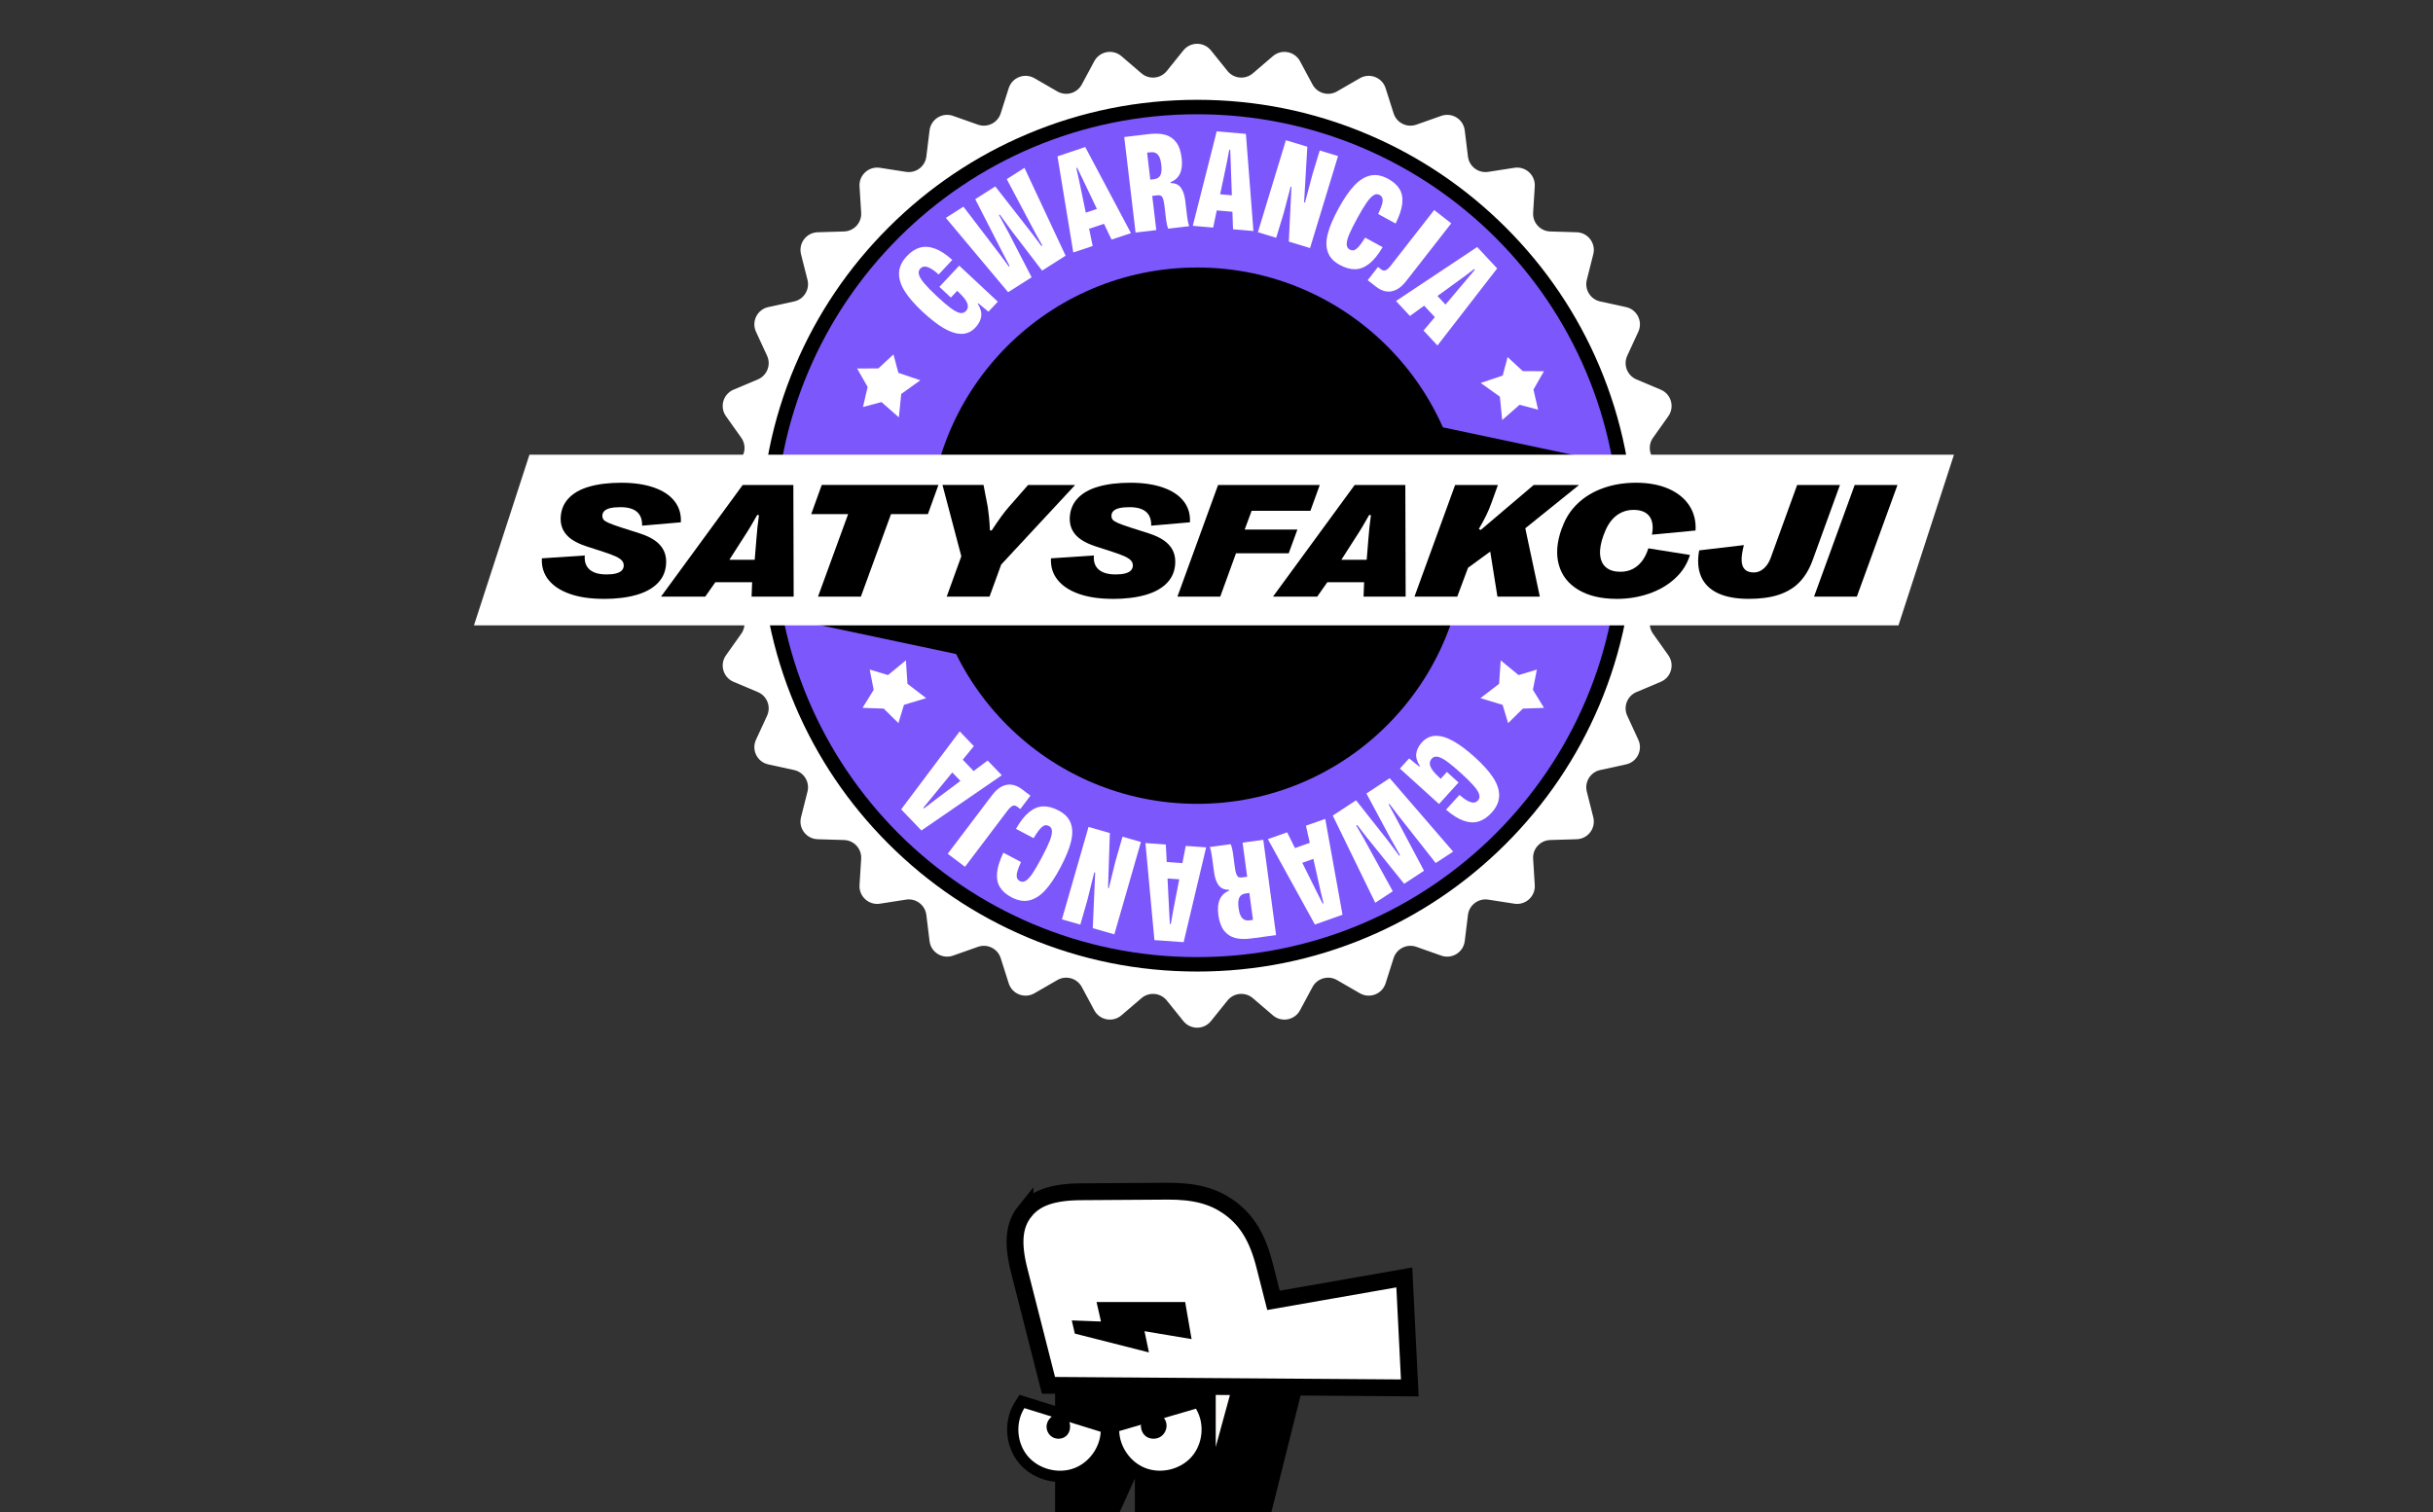 <svg width="349" height="217" viewBox="0 0 349 217" fill="none" xmlns="http://www.w3.org/2000/svg">
<rect x="0" y="0" width="349" height="217" fill="#333333" stroke="none"/>
<g clip-path="url(#clip0_9412_69743)">
<g clip-path="url(#clip1_9412_69743)">
<path d="M173.704 7.233L176.079 10.186C176.977 11.303 178.624 11.456 179.711 10.523L182.59 8.056C183.822 7.002 185.712 7.354 186.48 8.782L188.272 12.121C188.949 13.383 190.539 13.836 191.782 13.119L195.065 11.222C196.468 10.411 198.266 11.106 198.756 12.65L199.903 16.261C200.336 17.627 201.814 18.363 203.168 17.886L206.745 16.624C208.275 16.085 209.912 17.096 210.109 18.704L210.57 22.464C210.744 23.886 212.064 24.881 213.481 24.658L217.228 24.075C218.831 23.826 220.255 25.122 220.154 26.738L219.918 30.518C219.83 31.948 220.943 33.169 222.374 33.21L226.164 33.324C227.785 33.373 228.947 34.907 228.547 36.48L227.619 40.154C227.269 41.542 228.138 42.946 229.538 43.252L233.242 44.06C234.827 44.405 235.685 46.128 235.006 47.599L233.418 51.04C232.819 52.34 233.416 53.88 234.736 54.437L238.23 55.911C239.724 56.54 240.25 58.39 239.314 59.714L237.12 62.805C236.29 63.973 236.593 65.595 237.789 66.385L240.95 68.476C242.304 69.37 242.481 71.284 241.316 72.411L238.593 75.046C237.563 76.043 237.563 77.694 238.593 78.689L241.316 81.323C242.481 82.451 242.304 84.365 240.95 85.259L237.789 87.35C236.593 88.14 236.29 89.762 237.12 90.93L239.314 94.021C240.253 95.342 239.726 97.192 238.23 97.824L234.736 99.298C233.416 99.855 232.819 101.394 233.418 102.695L235.006 106.135C235.685 107.607 234.827 109.33 233.242 109.674L229.538 110.483C228.138 110.788 227.266 112.19 227.619 113.581L228.547 117.255C228.944 118.825 227.785 120.361 226.164 120.411L222.374 120.525C220.94 120.569 219.827 121.786 219.918 123.216L220.154 126.996C220.255 128.613 218.831 129.908 217.228 129.66L213.481 129.077C212.064 128.856 210.744 129.851 210.57 131.271L210.109 135.03C209.912 136.639 208.272 137.652 206.745 137.111L203.168 135.849C201.817 135.372 200.336 136.108 199.903 137.473L198.756 141.085C198.266 142.629 196.471 143.323 195.065 142.512L191.782 140.616C190.539 139.898 188.952 140.352 188.272 141.613L186.48 144.953C185.715 146.38 183.822 146.735 182.59 145.678L179.711 143.212C178.621 142.279 176.977 142.432 176.079 143.549L173.704 146.502C172.687 147.767 170.762 147.767 169.746 146.502L167.37 143.549C166.472 142.432 164.825 142.279 163.739 143.212L160.859 145.678C159.627 146.733 157.737 146.38 156.969 144.953L155.177 141.613C154.5 140.352 152.91 139.898 151.667 140.616L148.384 142.512C146.981 143.323 145.183 142.629 144.693 141.085L143.547 137.473C143.113 136.108 141.635 135.372 140.281 135.849L136.704 137.111C135.174 137.65 133.537 136.639 133.34 135.03L132.879 131.271C132.705 129.849 131.385 128.854 129.968 129.077L126.221 129.66C124.618 129.908 123.194 128.613 123.295 126.996L123.531 123.216C123.619 121.786 122.506 120.566 121.075 120.525L117.285 120.411C115.664 120.361 114.502 118.828 114.902 117.255L115.83 113.581C116.18 112.193 115.311 110.788 113.911 110.483L110.207 109.674C108.622 109.33 107.764 107.607 108.443 106.135L110.031 102.695C110.63 101.394 110.033 99.855 108.713 99.298L105.219 97.824C103.725 97.195 103.199 95.345 104.135 94.021L106.329 90.93C107.159 89.762 106.856 88.14 105.66 87.35L102.499 85.259C101.145 84.365 100.968 82.451 102.133 81.323L104.856 78.689C105.886 77.691 105.886 76.041 104.856 75.046L102.133 72.411C100.968 71.284 101.145 69.37 102.499 68.476L105.66 66.385C106.856 65.595 107.159 63.973 106.329 62.805L104.135 59.714C103.196 58.393 103.723 56.543 105.219 55.911L108.713 54.437C110.033 53.88 110.63 52.34 110.031 51.04L108.443 47.599C107.764 46.128 108.622 44.405 110.207 44.06L113.911 43.252C115.311 42.946 116.183 41.545 115.83 40.154L114.902 36.48C114.505 34.91 115.664 33.373 117.285 33.324L121.075 33.21C122.509 33.166 123.622 31.948 123.531 30.518L123.295 26.738C123.194 25.122 124.618 23.826 126.221 24.075L129.968 24.658C131.385 24.878 132.705 23.884 132.879 22.464L133.34 18.704C133.537 17.096 135.177 16.083 136.704 16.624L140.281 17.886C141.632 18.363 143.113 17.627 143.547 16.261L144.693 12.65C145.183 11.106 146.978 10.411 148.384 11.222L151.667 13.119C152.91 13.836 154.497 13.383 155.177 12.121L156.969 8.782C157.734 7.354 159.627 6.999 160.859 8.056L163.739 10.523C164.828 11.456 166.472 11.303 167.37 10.186L169.746 7.233C170.762 5.968 172.687 5.968 173.704 7.233Z" fill="white"/>
<path d="M171.731 138.359C155.284 138.359 139.823 131.963 128.193 120.346C116.563 108.729 110.159 93.285 110.159 76.857C110.159 60.429 116.563 44.985 128.193 33.368C139.823 21.751 155.284 15.355 171.731 15.355C188.178 15.355 203.639 21.751 215.269 33.368C226.899 44.985 233.303 60.429 233.303 76.857C233.303 93.285 226.899 108.729 215.269 120.346C203.639 131.963 188.178 138.359 171.731 138.359Z" fill="#7C57FC"/>
<path d="M171.727 16.393C205.159 16.393 232.261 43.465 232.261 76.86C232.261 110.255 205.159 137.326 171.727 137.326C138.294 137.326 111.192 110.255 111.192 76.86C111.192 43.465 138.294 16.393 171.727 16.393ZM171.727 14.321C163.276 14.321 155.075 15.974 147.356 19.236C139.899 22.386 133.205 26.894 127.455 32.638C121.704 38.381 117.191 45.068 114.037 52.514C110.772 60.224 109.117 68.416 109.117 76.857C109.117 85.298 110.772 93.49 114.037 101.2C117.191 108.648 121.704 115.335 127.455 121.079C133.205 126.823 139.899 131.331 147.356 134.481C155.075 137.743 163.276 139.396 171.727 139.396C180.177 139.396 188.378 137.743 196.097 134.481C203.551 131.331 210.248 126.823 215.996 121.079C221.744 115.335 226.259 108.648 229.413 101.2C232.679 93.49 234.333 85.298 234.333 76.857C234.333 68.416 232.679 60.224 229.413 52.514C226.259 45.066 221.746 38.379 215.996 32.638C210.246 26.894 203.551 22.386 196.097 19.236C188.378 15.974 180.177 14.321 171.727 14.321Z" fill="black"/>
<path d="M171.727 115.333C193.001 115.333 210.246 98.107 210.246 76.857C210.246 55.608 193.001 38.382 171.727 38.382C150.454 38.382 133.208 55.608 133.208 76.857C133.208 98.107 150.454 115.333 171.727 115.333Z" fill="black"/>
<path fill-rule="evenodd" clip-rule="evenodd" d="M116.063 89.365L139.661 89.536L140.68 94.586" fill="black"/>
<path fill-rule="evenodd" clip-rule="evenodd" d="M226.682 65.491L203.085 65.32L202.065 60.271" fill="black"/>
<path d="M272.324 89.728H67.986L75.949 65.235H280.286L272.324 89.728Z" fill="white"/>
<path d="M86.559 85.922C84.697 85.922 83.089 85.686 81.743 85.212C80.394 84.738 79.372 84.067 78.68 83.199C77.985 82.329 77.668 81.3 77.728 80.109L83.88 79.697C83.833 80.3 83.924 80.8 84.15 81.202C84.376 81.603 84.726 81.906 85.203 82.111C85.68 82.319 86.282 82.419 87.008 82.419C87.558 82.419 88.017 82.37 88.383 82.272C88.748 82.173 89.023 82.028 89.202 81.837C89.381 81.645 89.472 81.414 89.472 81.14C89.472 80.865 89.389 80.64 89.221 80.443C89.052 80.243 88.761 80.046 88.344 79.847C87.926 79.65 87.314 79.419 86.505 79.16L84.111 78.383C83.294 78.116 82.617 77.8 82.077 77.44C81.538 77.08 81.131 76.652 80.851 76.165C80.57 75.678 80.428 75.116 80.42 74.484C80.428 73.331 80.783 72.362 81.486 71.577C82.189 70.792 83.19 70.209 84.492 69.831C85.794 69.453 87.34 69.263 89.127 69.263C90.914 69.263 92.489 69.492 93.801 69.95C95.113 70.409 96.104 71.067 96.768 71.924C97.432 72.782 97.73 73.792 97.663 74.95L97.653 74.94L92.107 75.422C92.123 74.834 92.016 74.344 91.793 73.95C91.568 73.556 91.225 73.261 90.761 73.064C90.299 72.865 89.713 72.766 89.003 72.766C88.414 72.766 87.929 72.813 87.542 72.904C87.156 72.994 86.871 73.134 86.684 73.321C86.497 73.507 86.404 73.738 86.404 74.012C86.404 74.225 86.461 74.406 86.575 74.556C86.689 74.707 86.948 74.867 87.348 75.044C87.75 75.22 88.362 75.44 89.187 75.707L91.742 76.52C91.757 76.528 91.773 76.533 91.788 76.538C91.804 76.541 91.822 76.549 91.845 76.557C92.67 76.823 93.358 77.147 93.907 77.528C94.457 77.909 94.87 78.355 95.144 78.862C95.419 79.37 95.557 79.943 95.557 80.585C95.557 81.751 95.194 82.736 94.468 83.539C93.741 84.339 92.709 84.938 91.368 85.334C90.027 85.731 88.427 85.93 86.562 85.93L86.559 85.922Z" fill="black"/>
<path d="M94.82 85.601L106.538 69.582H113.801L113.847 85.601H107.809L107.89 83.541H102.609L101.164 85.601H94.817H94.82ZM104.627 80.313H108.258L108.523 77.098C108.561 76.603 108.606 76.111 108.655 75.621C108.704 75.134 108.774 74.569 108.867 73.927L108.626 73.87C108.268 74.51 107.942 75.077 107.646 75.569C107.353 76.062 107.029 76.575 106.678 77.108L104.627 80.313Z" fill="black"/>
<path d="M117.339 85.601L121.657 73.769H116.363L117.875 69.579H134.613L133.1 73.769H127.807L123.488 85.601H117.336H117.339Z" fill="black"/>
<path d="M135.8 85.601L137.896 79.811L135.193 69.579H141.081L141.688 72.727C141.742 73.064 141.8 73.523 141.859 74.106C141.921 74.689 141.966 75.347 141.997 76.08L142.238 76.126C142.713 75.401 143.159 74.751 143.579 74.17C143.999 73.59 144.362 73.129 144.668 72.787L147.475 69.582H154.223L143.615 81.002L141.942 85.603H135.803L135.8 85.601Z" fill="black"/>
<path d="M159.587 85.922C157.724 85.922 156.116 85.686 154.77 85.212C153.421 84.738 152.4 84.067 151.707 83.199C151.012 82.329 150.695 81.3 150.755 80.109L156.907 79.697C156.861 80.3 156.952 80.8 157.177 81.202C157.403 81.603 157.753 81.906 158.23 82.111C158.707 82.319 159.309 82.419 160.035 82.419C160.585 82.419 161.044 82.37 161.41 82.272C161.776 82.173 162.051 82.028 162.23 81.837C162.409 81.645 162.499 81.414 162.499 81.14C162.499 80.865 162.416 80.64 162.248 80.443C162.079 80.243 161.789 80.046 161.371 79.847C160.954 79.65 160.341 79.419 159.532 79.16L157.138 78.383C156.321 78.116 155.644 77.8 155.105 77.44C154.565 77.077 154.158 76.652 153.878 76.165C153.598 75.678 153.455 75.116 153.447 74.484C153.455 73.331 153.811 72.362 154.513 71.577C155.216 70.792 156.217 70.209 157.52 69.831C158.822 69.453 160.367 69.263 162.154 69.263C163.942 69.263 165.516 69.492 166.828 69.95C168.141 70.409 169.132 71.067 169.796 71.924C170.46 72.782 170.758 73.792 170.69 74.95L170.68 74.94L165.135 75.422C165.15 74.834 165.044 74.344 164.821 73.95C164.595 73.556 164.253 73.261 163.789 73.064C163.327 72.865 162.741 72.766 162.03 72.766C161.441 72.766 160.956 72.813 160.57 72.904C160.183 72.994 159.898 73.134 159.711 73.321C159.524 73.507 159.431 73.738 159.431 74.012C159.431 74.225 159.488 74.406 159.602 74.556C159.716 74.704 159.976 74.867 160.375 75.044C160.777 75.22 161.389 75.44 162.214 75.707L164.769 76.52C164.784 76.528 164.8 76.533 164.816 76.538C164.831 76.541 164.849 76.549 164.873 76.557C165.697 76.823 166.385 77.147 166.935 77.528C167.485 77.909 167.897 78.355 168.172 78.862C168.447 79.37 168.584 79.943 168.584 80.585C168.584 81.751 168.221 82.736 167.495 83.539C166.769 84.339 165.736 84.938 164.395 85.334C163.054 85.731 161.454 85.93 159.589 85.93L159.587 85.922Z" fill="black"/>
<path d="M168.897 85.601L174.728 69.582H189.313L187.972 73.29H179.539L178.543 75.979H186.104L184.857 79.388H177.296L175.039 85.601H168.9H168.897Z" fill="black"/>
<path d="M182.605 85.601L194.323 69.582H201.586L201.633 85.601H195.594L195.675 83.541H190.394L188.949 85.601H182.603H182.605ZM192.412 80.313H196.043L196.308 77.098C196.347 76.603 196.391 76.111 196.44 75.621C196.489 75.134 196.559 74.569 196.653 73.927L196.411 73.87C196.053 74.51 195.727 75.077 195.431 75.569C195.138 76.062 194.814 76.575 194.464 77.108L192.412 80.313Z" fill="black"/>
<path d="M202.898 85.601L208.729 69.582H214.868L213.94 72.157C213.711 72.797 213.457 73.398 213.182 73.96C212.907 74.523 212.557 75.168 212.129 75.901L212.404 76.038L219.998 69.585H226.506L218.795 75.797L220.88 85.603H214.798L213.766 79.137L210.581 81.461L209.035 85.603H202.896L202.898 85.601Z" fill="black"/>
<path d="M231.889 85.922C229.689 85.922 227.868 85.492 226.424 84.634C224.979 83.777 224.043 82.585 223.612 81.059C223.182 79.533 223.311 77.805 224.006 75.875L224.11 75.634C224.577 74.328 225.308 73.199 226.31 72.24C227.311 71.284 228.53 70.546 229.969 70.033C231.409 69.517 232.988 69.261 234.705 69.261C236.422 69.261 238.01 69.546 239.327 70.118C240.645 70.691 241.641 71.497 242.318 72.533C242.995 73.569 243.293 74.764 243.218 76.116L236.975 76.712H236.965C237.11 75.955 237.105 75.313 236.946 74.779C236.791 74.245 236.487 73.841 236.041 73.567C235.595 73.292 235.027 73.155 234.34 73.155C233.72 73.155 233.144 73.276 232.61 73.52C232.075 73.763 231.596 74.137 231.173 74.642C230.75 75.147 230.402 75.766 230.135 76.507L230.032 76.748C229.627 77.854 229.458 78.805 229.528 79.598C229.598 80.391 229.881 80.997 230.382 81.412C230.882 81.829 231.567 82.036 232.439 82.036C233.087 82.036 233.673 81.904 234.192 81.642C234.711 81.378 235.159 81 235.538 80.505C235.917 80.01 236.22 79.396 236.448 78.663V78.673L242.406 79.624H242.416C242.02 80.93 241.301 82.057 240.264 83.005C239.226 83.956 237.981 84.678 236.529 85.178C235.079 85.678 233.53 85.927 231.889 85.927V85.922Z" fill="black"/>
<path d="M250.851 85.922C249.064 85.922 247.596 85.655 246.447 85.122C245.298 84.588 244.491 83.8 244.029 82.759C243.568 81.717 243.469 80.458 243.736 78.976L243.747 78.966L250.151 78.209C249.915 79.116 249.806 79.857 249.829 80.43C249.852 81.002 250.008 81.43 250.298 81.712C250.589 81.995 251.009 82.134 251.559 82.134C251.917 82.134 252.249 82.052 252.555 81.883C252.861 81.715 253.136 81.474 253.385 81.163C253.634 80.849 253.841 80.466 254.01 80.007L257.792 69.582H263.931L260.012 80.373C259.537 81.671 258.907 82.722 258.121 83.531C257.335 84.339 256.344 84.94 255.154 85.334C253.963 85.728 252.526 85.922 250.846 85.922H250.851Z" fill="black"/>
<path d="M260.215 85.601L266.045 69.582H272.185L266.354 85.601H260.215Z" fill="black"/>
<path d="M137.943 47.9C137.183 47.908 136.34 47.644 135.417 47.11C134.491 46.574 133.466 45.781 132.341 44.731C131.205 43.672 130.351 42.69 129.781 41.786C129.21 40.882 128.935 40.008 128.961 39.169C128.987 38.33 129.355 37.526 130.071 36.762C130.665 36.125 131.293 35.716 131.952 35.526C132.61 35.34 133.326 35.384 134.094 35.661C134.864 35.938 135.7 36.482 136.602 37.291L134.649 39.379C134.198 38.975 133.809 38.685 133.479 38.508C133.15 38.332 132.87 38.247 132.634 38.249C132.398 38.252 132.188 38.35 132.006 38.545C131.791 38.775 131.729 39.063 131.822 39.407C131.913 39.752 132.169 40.172 132.59 40.666C133.01 41.161 133.614 41.778 134.408 42.519C135.173 43.234 135.816 43.786 136.335 44.174C136.854 44.563 137.292 44.801 137.653 44.887C138.013 44.972 138.309 44.892 138.542 44.643C138.75 44.423 138.846 44.174 138.833 43.902C138.82 43.63 138.695 43.325 138.459 42.985C138.223 42.646 137.857 42.242 137.359 41.778L136.708 41.172L137.782 41.216L136.397 42.695L134.75 41.156L137.596 38.115L143.133 43.283L141.787 44.721L140.324 43.511L140.259 43.581C140.666 44.255 140.83 44.866 140.749 45.413C140.669 45.959 140.397 46.483 139.932 46.98C139.364 47.589 138.698 47.897 137.94 47.905L137.943 47.9Z" fill="white"/>
<path d="M135.676 31.257L138.2 29.651L143.525 36.63L144.705 38.234L144.816 38.164L143.89 36.397L139.891 28.575L142.767 26.746L148.162 33.658L149.379 35.285L149.506 35.205L148.512 33.436L144.412 25.7L146.954 24.083L152.854 36.684L149.483 38.83L145.047 33.034L143.408 30.78L143.297 30.85L144.632 33.298L147.981 39.783L144.609 41.928L135.671 31.257H135.676Z" fill="white"/>
<path d="M151.685 22.433L155.671 21.093L162.231 33.446L159.448 34.381L155.381 25.863L154.519 24.075L154.395 24.117L154.826 26.049L156.74 35.291L153.957 36.226L151.69 22.433H151.685ZM155.492 30.596L157.575 29.897L158.594 32.032L155.99 32.907L155.492 30.599V30.596Z" fill="white"/>
<path d="M161.263 19.658L164.876 19.23C165.753 19.127 166.513 19.163 167.151 19.342C167.789 19.521 168.313 19.878 168.717 20.414C169.125 20.951 169.387 21.707 169.503 22.684C169.61 23.573 169.532 24.311 169.27 24.894C169.008 25.477 168.554 25.891 167.911 26.132L167.926 26.264C168.601 26.272 169.096 26.503 169.41 26.956C169.724 27.41 169.929 28.029 170.022 28.819L170.289 31.076C170.32 31.34 170.359 31.586 170.406 31.814C170.453 32.044 170.512 32.257 170.588 32.451L167.576 32.809C167.506 32.653 167.447 32.459 167.392 32.231C167.34 32.003 167.301 31.793 167.281 31.607L167.032 29.503C166.98 29.078 166.917 28.754 166.84 28.534C166.762 28.314 166.663 28.169 166.539 28.093C166.414 28.018 166.253 27.995 166.054 28.018L165.001 28.143L164.723 25.811L165.493 25.72C165.984 25.663 166.305 25.461 166.461 25.119C166.617 24.777 166.658 24.28 166.58 23.63C166.526 23.166 166.435 22.803 166.308 22.536C166.181 22.272 166.015 22.083 165.81 21.966C165.605 21.85 165.333 21.814 164.995 21.852L164.544 21.907L165.864 33.013L162.892 33.366L161.266 19.666L161.263 19.658Z" fill="white"/>
<path d="M174.527 18.847L178.719 19.207L179.798 33.148L176.872 32.897L176.545 23.466L176.47 21.484L176.338 21.474L175.962 23.417L174.021 32.653L171.096 32.402L174.53 18.849L174.527 18.847ZM174.758 27.852L176.947 28.042L177.028 30.404L174.291 30.169L174.758 27.852Z" fill="white"/>
<path d="M184.448 20.119L187.53 21.054L187.065 29.024L187.192 29.062L188.261 25.034L189.309 21.593L191.936 22.391L187.919 35.591L184.874 34.666L185.252 26.79L185.143 26.757L184.132 30.604L183.063 34.117L180.436 33.319L184.453 20.119H184.448Z" fill="white"/>
<path d="M190.46 36.146C190.198 35.392 190.204 34.498 190.481 33.469C190.756 32.441 191.275 31.236 192.035 29.853C192.795 28.469 193.537 27.392 194.265 26.617C194.994 25.842 195.759 25.366 196.563 25.187C197.367 25.008 198.223 25.169 199.131 25.666C199.883 26.078 200.431 26.573 200.77 27.145C201.11 27.721 201.235 28.41 201.147 29.218C201.056 30.024 200.739 30.977 200.195 32.076L197.687 30.703C197.951 30.143 198.133 29.692 198.234 29.353C198.335 29.013 198.361 28.728 198.312 28.5C198.262 28.272 198.125 28.096 197.891 27.967C197.604 27.809 197.308 27.829 197.002 28.031C196.698 28.231 196.364 28.596 196.001 29.125C195.637 29.653 195.202 30.381 194.693 31.311C194.164 32.275 193.778 33.052 193.531 33.643C193.285 34.236 193.168 34.705 193.176 35.058C193.186 35.407 193.324 35.656 193.588 35.801C193.944 35.995 194.281 35.954 194.605 35.679C194.929 35.405 195.334 34.874 195.824 34.091L198.332 35.464C197.697 36.542 197.054 37.335 196.397 37.848C195.741 38.358 195.069 38.62 194.38 38.63C193.69 38.641 192.945 38.428 192.149 37.99C191.285 37.516 190.722 36.902 190.46 36.148V36.146Z" fill="white"/>
<path d="M197.666 38.304L198.099 38.64C198.327 38.819 198.55 38.863 198.763 38.775C198.976 38.687 199.225 38.462 199.502 38.104L205.724 30.135L208.175 32.044L201.686 40.355C201.235 40.933 200.765 41.34 200.278 41.576C199.79 41.812 199.305 41.889 198.823 41.809C198.34 41.729 197.865 41.506 197.396 41.143L196.185 40.2L197.666 38.304Z" fill="white"/>
<path d="M211.892 35.438L214.758 38.514L206.196 49.574L204.197 47.426L210.289 40.213L211.565 38.692L211.475 38.596L209.89 39.786L202.249 45.335L200.249 43.187L211.897 35.438H211.892ZM206.015 42.27L207.511 43.876L205.986 45.682L204.114 43.674L206.015 42.27Z" fill="white"/>
<path d="M205.929 105.576C206.689 105.558 207.535 105.806 208.469 106.33C209.402 106.851 210.44 107.628 211.581 108.664C212.733 109.706 213.599 110.675 214.185 111.571C214.769 112.467 215.057 113.335 215.044 114.175C215.031 115.014 214.673 115.822 213.967 116.6C213.381 117.245 212.761 117.664 212.105 117.864C211.449 118.061 210.733 118.027 209.96 117.76C209.187 117.493 208.344 116.965 207.428 116.17L209.35 114.053C209.807 114.449 210.201 114.734 210.533 114.905C210.865 115.076 211.148 115.159 211.384 115.151C211.62 115.144 211.827 115.043 212.006 114.846C212.219 114.613 212.276 114.322 212.178 113.98C212.079 113.636 211.82 113.221 211.392 112.732C210.964 112.242 210.349 111.636 209.545 110.905C208.767 110.2 208.118 109.659 207.594 109.278C207.071 108.897 206.627 108.667 206.266 108.586C205.906 108.506 205.61 108.592 205.379 108.843C205.175 109.068 205.084 109.314 205.099 109.586C205.117 109.858 205.247 110.162 205.486 110.498C205.727 110.835 206.098 111.232 206.604 111.69L207.262 112.289L206.189 112.26L207.55 110.76L209.221 112.273L206.422 115.359L200.807 110.273L202.13 108.814L203.611 110.001L203.675 109.931C203.258 109.263 203.084 108.656 203.157 108.107C203.229 107.558 203.494 107.032 203.95 106.527C204.511 105.91 205.169 105.591 205.929 105.573V105.576Z" fill="white"/>
<path d="M208.448 122.183L205.947 123.828L200.516 116.931L199.31 115.346L199.199 115.418L200.151 117.172L204.267 124.931L201.419 126.805L195.92 119.975L194.678 118.366L194.551 118.449L195.57 120.203L199.787 127.875L197.272 129.53L191.179 117.019L194.517 114.822L199.04 120.548L200.713 122.778L200.825 122.706L199.453 120.278L196.006 113.846L199.344 111.649L208.443 122.183H208.448Z" fill="white"/>
<path d="M192.582 131.245L188.616 132.647L181.867 120.398L184.635 119.418L188.834 127.872L189.724 129.647L189.848 129.603L189.387 127.678L187.33 118.467L190.097 117.488L192.577 131.245H192.582ZM188.647 123.141L186.575 123.874L185.525 121.758L188.116 120.843L188.65 123.144L188.647 123.141Z" fill="white"/>
<path d="M183.048 134.168L179.442 134.652C178.566 134.769 177.808 134.743 177.168 134.574C176.527 134.406 175.998 134.056 175.583 133.528C175.168 132.996 174.896 132.245 174.763 131.271C174.644 130.382 174.711 129.647 174.963 129.059C175.215 128.47 175.663 128.051 176.304 127.799L176.286 127.667C175.611 127.667 175.113 127.447 174.792 126.999C174.47 126.551 174.258 125.934 174.151 125.146L173.848 122.895C173.811 122.633 173.77 122.387 173.721 122.159C173.671 121.931 173.607 121.719 173.531 121.527L176.535 121.123C176.607 121.278 176.67 121.47 176.727 121.698C176.784 121.926 176.823 122.133 176.849 122.322L177.131 124.424C177.188 124.848 177.258 125.17 177.336 125.39C177.417 125.608 177.518 125.753 177.642 125.825C177.767 125.898 177.93 125.921 178.13 125.893L179.18 125.753L179.494 128.079L178.724 128.183C178.236 128.248 177.917 128.452 177.764 128.799C177.614 129.144 177.58 129.641 177.668 130.292C177.731 130.755 177.827 131.116 177.959 131.38C178.088 131.642 178.257 131.831 178.465 131.942C178.672 132.053 178.942 132.087 179.282 132.043L179.733 131.983L178.241 120.898L181.209 120.499L183.048 134.173V134.168Z" fill="white"/>
<path d="M169.791 135.181L165.595 134.883L164.306 120.96L167.234 121.167L167.703 130.592L167.81 132.572L167.942 132.582L168.289 130.634L170.087 121.369L173.015 121.576L169.789 135.178L169.791 135.181ZM169.423 126.18L167.231 126.025L167.114 123.665L169.856 123.859L169.425 126.18H169.423Z" fill="white"/>
<path d="M159.85 134.061L156.753 133.173L157.095 125.198L156.968 125.162L155.962 129.206L154.968 132.662L152.328 131.906L156.143 118.646L159.201 119.524L158.944 127.406L159.053 127.437L160.005 123.576L161.019 120.048L163.66 120.807L159.844 134.066L159.85 134.061Z" fill="white"/>
<path d="M153.599 118.131C153.874 118.882 153.879 119.773 153.619 120.807C153.36 121.841 152.86 123.053 152.123 124.447C151.386 125.841 150.657 126.931 149.942 127.716C149.226 128.501 148.468 128.991 147.667 129.18C146.865 129.372 146.007 129.224 145.091 128.74C144.331 128.338 143.779 127.854 143.429 127.284C143.081 126.714 142.944 126.025 143.022 125.216C143.099 124.408 143.403 123.452 143.929 122.346L146.458 123.68C146.204 124.245 146.028 124.698 145.932 125.04C145.836 125.382 145.815 125.667 145.867 125.893C145.919 126.121 146.061 126.294 146.295 126.418C146.585 126.571 146.881 126.545 147.182 126.341C147.483 126.136 147.812 125.766 148.165 125.232C148.52 124.698 148.943 123.962 149.438 123.025C149.952 122.053 150.328 121.271 150.564 120.675C150.8 120.079 150.912 119.607 150.896 119.255C150.881 118.905 150.74 118.659 150.473 118.517C150.115 118.328 149.778 118.374 149.457 118.654C149.138 118.934 148.738 119.47 148.263 120.26L145.735 118.923C146.352 117.838 146.985 117.032 147.633 116.511C148.282 115.991 148.948 115.719 149.638 115.698C150.328 115.677 151.075 115.879 151.879 116.302C152.751 116.763 153.324 117.366 153.596 118.118L153.599 118.131Z" fill="white"/>
<path d="M146.36 116.079L145.921 115.747C145.69 115.574 145.467 115.532 145.255 115.623C145.042 115.716 144.798 115.942 144.523 116.304L138.423 124.367L135.943 122.496L142.308 114.087C142.749 113.504 143.213 113.089 143.699 112.846C144.184 112.602 144.669 112.517 145.151 112.589C145.636 112.662 146.113 112.877 146.588 113.234L147.812 114.159L146.362 116.076L146.36 116.079Z" fill="white"/>
<path d="M132.175 119.159L129.265 116.125L137.663 104.938L139.694 107.055L133.71 114.358L132.457 115.897L132.548 115.993L134.115 114.781L141.673 109.117L143.704 111.234L132.172 119.157L132.175 119.159ZM137.951 112.239L136.431 110.654L137.93 108.825L139.831 110.806L137.951 112.239Z" fill="white"/>
<path fill-rule="evenodd" clip-rule="evenodd" d="M221.056 53.996L221.476 53.258H220.625L218.434 53.247L216.26 51.234L215.552 53.882L212.403 54.947L213.186 55.509L215.147 56.913L215.484 60.268L217.98 58.074L220.63 58.781L219.966 55.895L221.053 53.993L221.056 53.996Z" fill="white"/>
<path fill-rule="evenodd" clip-rule="evenodd" d="M124.173 100.837L123.73 101.56L124.578 101.591L126.767 101.669L128.289 103.174L128.875 103.752L129.669 101.13L132.852 100.166L132.087 99.581L130.172 98.112L129.944 94.746L129.2 95.358L127.379 96.858L124.754 96.065L125.325 98.969L124.178 100.835L124.173 100.837Z" fill="white"/>
<path fill-rule="evenodd" clip-rule="evenodd" d="M124.456 55.509L123.792 58.395L126.443 57.688L128.214 59.245L128.938 59.882L129.275 56.527L131.236 55.123L132.019 54.561L128.87 53.496L128.162 50.848L125.989 52.861L123.797 52.869H122.946L123.366 53.61L124.453 55.512L124.456 55.509Z" fill="white"/>
<path fill-rule="evenodd" clip-rule="evenodd" d="M219.886 98.972L220.457 96.068L217.832 96.861L216.011 95.36L215.267 94.749L215.038 98.114L213.124 99.583L212.359 100.169L215.542 101.133L216.335 103.755L216.921 103.177L218.444 101.672L220.633 101.594L221.481 101.563L219.891 98.975L219.886 98.972Z" fill="white"/>
</g>
<path d="M188.638 191.911L182.204 217.626H168.876H167.392H162.793V212.136L160.303 217.626H155.662H154.179H151.35V191.911H188.638Z" fill="black"/>
<path d="M174.39 207.605V197.775H177.078L174.39 207.605Z" fill="#FCFBF7"/>
<path d="M146.198 182.283C145.193 178.336 145.438 175.75 147.03 173.772L147.03 173.773C148.559 171.873 150.997 171.016 155.12 170.99L167.485 170.908L167.486 170.908C171.405 170.884 174.002 171.633 176.125 173.095L176.543 173.396C178.833 175.123 180.366 177.509 181.391 181.531L182.675 186.571L200.092 183.522L201.44 183.286L201.507 184.651L202.165 197.859L202.228 199.136L200.949 199.127L151.329 198.771L150.397 198.765L146.198 182.283Z" fill="white" stroke="black" stroke-width="2.417"/>
<path d="M154.177 191.34L164.808 194.042L164.174 190.997C165.245 191.19 166.397 191.377 167.55 191.563C168.702 191.75 169.854 191.937 170.925 192.13L170.005 186.81L157.293 186.81C157.382 187.198 157.47 187.586 157.559 187.974C157.682 188.517 157.807 189.061 157.93 189.608L153.741 189.449L154.177 191.34Z" fill="black"/>
<path d="M147.178 201.264L158.129 204.66L158.728 204.846L158.695 205.472C158.56 208.06 156.806 210.496 154.354 211.415C151.763 212.386 148.624 211.575 146.832 209.468C145.041 207.362 144.758 204.146 146.16 201.766C146.193 201.711 146.226 201.655 146.261 201.601L146.591 201.083L147.178 201.264Z" fill="white" stroke="black" stroke-width="1.611"/>
<path d="M171.38 201.538L160.374 204.747L159.923 204.878L159.939 205.348C160.028 207.859 161.689 210.252 164.05 211.184C166.545 212.168 169.608 211.431 171.379 209.419C173.149 207.407 173.478 204.29 172.159 201.962C172.128 201.908 172.097 201.854 172.064 201.801L171.822 201.409L171.38 201.538Z" fill="white" stroke="black" stroke-width="1.208"/>
<path d="M152.917 203.287C153.297 203.623 153.488 204.126 153.501 204.622C153.514 205.163 153.312 205.724 152.882 206.075C152.356 206.502 151.535 206.539 150.951 206.187C150.368 205.835 150.048 205.136 150.137 204.481C150.305 203.254 151.84 202.336 152.916 203.287L152.917 203.287Z" fill="black"/>
<path d="M164.288 203.014C163.873 203.379 163.665 203.926 163.651 204.465C163.637 205.053 163.857 205.663 164.327 206.044C164.9 206.509 165.796 206.549 166.432 206.166C167.069 205.783 167.418 205.024 167.321 204.312C167.137 202.978 165.463 201.98 164.289 203.014L164.288 203.014Z" fill="black"/>
<path d="M154.575 216.069H158.269L161.225 231.219H157.53L154.575 216.069Z" fill="black"/>
<path d="M161.225 231.219H146.539C146.539 231.219 146.262 225.214 151.158 225.214C157.53 225.214 160.69 228.597 161.225 231.219Z" fill="black"/>
<path d="M171.764 216.069H175.459L178.415 231.219H174.72L171.764 216.069Z" fill="black"/>
<path d="M178.415 231.219H163.728C163.728 231.219 163.452 225.214 168.347 225.214C174.72 225.214 177.88 228.597 178.415 231.219Z" fill="black"/>
</g>
<defs>
<clipPath id="clip0_9412_69743">
<rect width="348" height="217" fill="white" transform="translate(0.667)"/>
</clipPath>
<clipPath id="clip1_9412_69743">
<rect width="214.263" height="141.145" fill="white" transform="translate(67.986 6.284)"/>
</clipPath>
</defs>
</svg>
